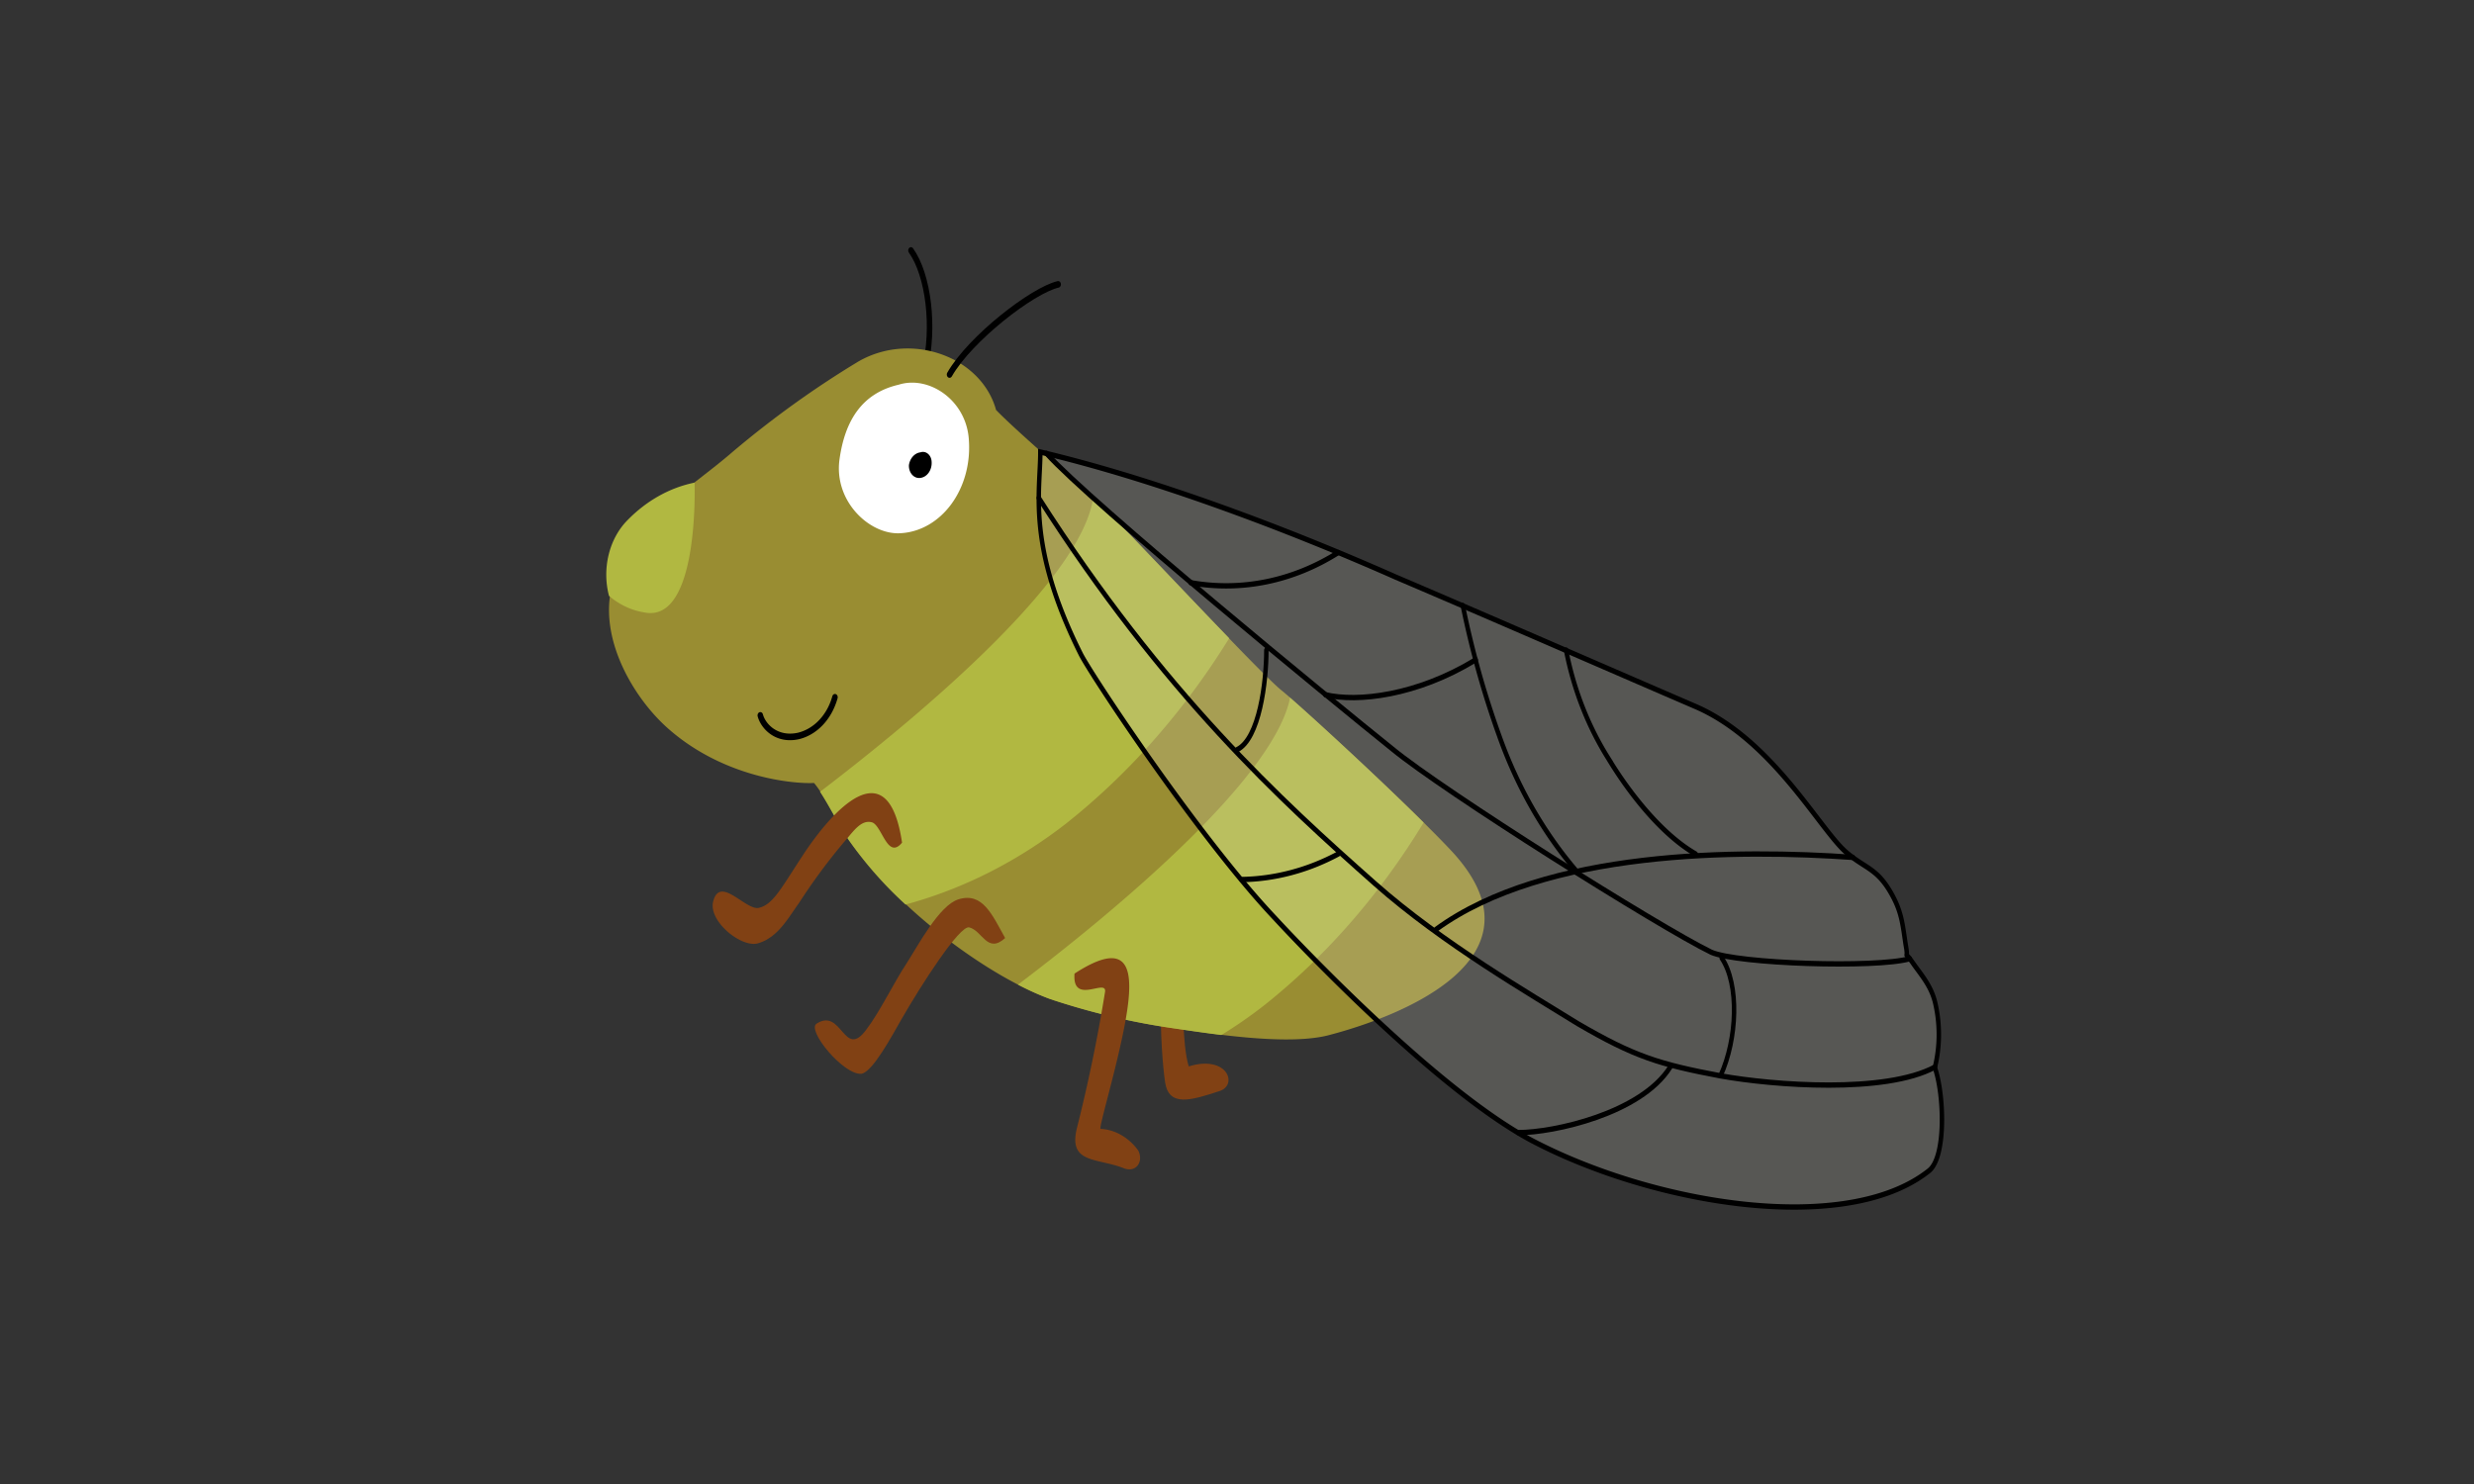 <?xml version="1.0" encoding="UTF-8" standalone="no"?>
<svg
   viewBox="0 0 250 150"
   version="1.1"
   id="svg335"
   sodipodi:docname="chicharra.svg"
   width="250"
   height="150"
   inkscape:version="1.2.1 (9c6d41e410, 2022-07-14)"
   xmlns:inkscape="http://www.inkscape.org/namespaces/inkscape"
   xmlns:sodipodi="http://sodipodi.sourceforge.net/DTD/sodipodi-0.dtd"
   xmlns="http://www.w3.org/2000/svg"
   xmlns:svg="http://www.w3.org/2000/svg"
   xmlns:rdf="http://www.w3.org/1999/02/22-rdf-syntax-ns#"
   xmlns:cc="http://creativecommons.org/ns#"
   xmlns:dc="http://purl.org/dc/elements/1.1/">
  <rect x="0" y="0" width="250" height="150" fill="#333333" stroke="none"/>
  <sodipodi:namedview
     id="namedview337"
     pagecolor="#ffffff"
     bordercolor="#000000"
     borderopacity="0.25"
     inkscape:showpageshadow="2"
     inkscape:pageopacity="0.0"
     inkscape:pagecheckerboard="0"
     inkscape:deskcolor="#d1d1d1"
     showgrid="false"
     inkscape:zoom="1.7485999"
     inkscape:cx="82.3516"
     inkscape:cy="27.736476"
     inkscape:window-width="1920"
     inkscape:window-height="1018"
     inkscape:window-x="-8"
     inkscape:window-y="-8"
     inkscape:window-maximized="1"
     inkscape:current-layer="svg335" />
  <defs
     id="defs273">
    <style
       id="style271">.cls-1,.cls-8{fill:none;stroke:#000;stroke-linecap:round;}.cls-1{stroke-width:0.68px;}.cls-2{fill:#814114;}.cls-3{fill:#998d32;}.cls-4{fill:#b1b841;}.cls-5,.cls-6{opacity:0.6;}.cls-6{fill:#dad8cc;isolation:isolate;}.cls-7{fill:#fff;}.cls-8{stroke-width:0.55px;}</style>
  </defs>
  <title
     id="title275">Chicharra</title>
  <g
     id="Layer_2"
     data-name="Layer 2"
     transform="matrix(0.819,0,0,0.979,61.268,24.984)">
    <g
       id="Layer_1-2"
       data-name="Layer 1">
      <path
         class="cls-1"
         d="M 39.27,12.67 C 40.56,8.29 39.74,2.86 37.59,0.34"
         id="path277" />
      <path
         class="cls-2"
         d="m 71.14,74.49 c 0,3.1 -0.09,7.86 0.72,10.09 4.77,-1.22 6.1,1.9 3.83,2.54 -3.62,1 -6.26,1.65 -6.74,-0.88 -0.55,-2.95 -1.49,-15.59 2.19,-11.75 z"
         id="path279" />
      <path
         class="cls-3"
         d="m 48.09,16.81 c -1.81,-5.51 -10.49,-8.15 -17,-5 A 122.93,122.93 0 0 0 15.56,21.15 C 10.35,24.94 3.94,27.8 1,34.14 c -2.37,5.56 2,12.07 6.48,15.45 6.91,5.19 15.62,5.84 18.15,5.73 1.43,1.42 2.91,4.17 4.35,5.9 6.13,7.4 17.55,14.24 24.87,16.42 a 101.57,101.57 0 0 0 15.11,3 c 5,0.6 14.42,1.85 19.39,0.67 8.12,-1.79 27.62,-7.83 14.71,-19.17 C 99,57.65 86.87,48.27 83.51,45.89 80.93,44.3 63.85,28.76 60.44,26.19 55.52,22.47 50.52,18.89 48.09,16.81 Z"
         id="path281" />
      <path
         class="cls-4"
         d="M 60.42,26.16 60.1,25.92 c -0.05,0.17 -0.09,0.34 -0.15,0.52 -2.35,9 -23.43,23.31 -33.58,29.79 1.18,1.5 2.38,3.57 3.55,5 a 44.14,44.14 0 0 0 7,6.64 61,61 0 0 0 19.79,-8.35 80,80 0 0 0 20.14,-19.14 C 70.8,35.15 62.66,27.86 60.42,26.16 Z"
         id="path283" />
      <path
         class="cls-4"
         d="M 100.84,59.41 C 95.54,55 87.76,49 84.33,46.49 a 1.09,1.09 0 0 0 0,0.17 c -2.34,9 -24.64,23.86 -33.54,29.48 a 36.86,36.86 0 0 0 4,1.5 102.2,102.2 0 0 0 15.1,3 c 1.64,0.2 3.76,0.47 6,0.7 a 57.82,57.82 0 0 0 5.29,-3.07 77,77 0 0 0 19.66,-18.86 z"
         id="path285" />
      <g
         class="cls-5"
         id="g291">
        <g
           class="cls-5"
           id="g289">
          <path
             class="cls-6"
             d="m 134.3,47.39 c -8.34,-3 -25.15,-9.14 -36.85,-13.31 -13.49,-5 -29.82,-10.15 -43.9,-12.93 0,4.16 -1.69,9.69 5,20.88 1.28,2.13 14.53,18.91 23.95,27.24 2.19,2 19.86,17.75 31.77,23 15.16,6.64 38.81,9.84 48.93,3.08 2.14,-1.44 1.86,-7.92 0.72,-10.64 a 12.15,12.15 0 0 0 0,-6.84 c -0.55,-1.74 -1.8,-2.85 -2.79,-4.06 -1.18,-1.38 -0.4,0 -0.8,-1.74 -0.4,-2.19 -0.49,-3.49 -1.88,-5.48 -1.79,-2.58 -3.29,-2.47 -5.66,-4.26 -3.36,-2.63 -9.12,-11.59 -18.49,-14.94 z"
             id="path287" />
        </g>
      </g>
      <path
         class="cls-7"
         d="m 36.07,14.2 c -4.56,0.88 -6.63,3.75 -7.29,7.67 -0.76,4.4 3.79,7.89 7.56,7.66 A 8.85,8.85 0 0 0 44.74,20 c -0.22,-4.16 -4.9,-6.8 -8.67,-5.8 z"
         id="path293" />
      <path
         d="m 38.77,21.18 a 1.61,1.61 0 0 0 -1.43,1.31 1.25,1.25 0 0 0 1.32,1.34 1.55,1.55 0 0 0 1.48,-1.66 1.07,1.07 0 0 0 -1.37,-0.99 z"
         id="path295" />
      <path
         class="cls-2"
         d="m 49.21,71.33 c -1.59,-2.38 -2.77,-4.77 -5.75,-4 -2.37,0.6 -5,4.77 -6.37,6.56 -1.59,2 -3.36,5.09 -5,6.88 -2.78,3.18 -3,-2.3 -6.15,-0.6 -1.25,0.68 3.37,5.36 5.55,5.17 1.39,-0.2 3.76,-3.93 4.89,-5.57 2.45,-3.58 7.22,-9.79 8.4,-9.54 1.63,0.34 2.22,2.77 4.43,1.1 z"
         id="path297" />
      <path
         class="cls-2"
         d="m 57.77,75 c 6.91,-3.75 7.39,-0.34 6.31,4.76 -1,4.74 -3.33,11.08 -3.1,11.27 a 6.55,6.55 0 0 1 4.64,2.22 c 0.71,1.14 -0.23,2.34 -1.76,1.85 C 60.55,94 57,94.65 58.05,91 A 140.86,140.86 0 0 0 61.53,76.92 C 61.84,75.4 57.46,78.35 57.77,75 Z"
         id="path299" />
      <path
         class="cls-2"
         d="m 36.49,61.48 c -1.76,-9.94 -8.8,-3 -12,1 -2.85,3.59 -3.83,5.34 -5.61,5.72 -1.59,0.4 -4.85,-3.41 -5.69,-0.66 -0.65,2.08 3.62,4.91 5.61,4.31 2.37,-0.61 3.59,-2.52 5,-4.17 a 63.5,63.5 0 0 1 5.55,-6.28 c 1.13,-1.07 2.1,-2.37 3.49,-2 1.21,0.43 1.88,3.87 3.65,2.08 z"
         id="path301" />
      <path
         class="cls-1"
         d="M 42.35,13.15 C 44.89,9.43 52.59,4.45 55.75,3.84"
         id="path303" />
      <path
         class="cls-8"
         d="m 134.3,47.39 c -8.34,-3 -25.15,-9.14 -36.85,-13.31 -13.49,-5 -29.82,-10.15 -43.9,-12.93 0,4.16 -1.69,9.69 5,20.88 1.28,2.13 14.53,18.91 23.95,27.24 2.19,2 19.86,17.75 31.77,23 15.16,6.64 38.81,9.84 48.93,3.08 2.14,-1.44 1.86,-7.92 0.72,-10.64 a 12.15,12.15 0 0 0 0,-6.84 c -0.55,-1.74 -1.8,-2.85 -2.79,-4.06 -1.18,-1.38 -0.4,0 -0.8,-1.74 -0.4,-2.19 -0.49,-3.49 -1.88,-5.48 -1.79,-2.58 -3.29,-2.47 -5.66,-4.26 -3.36,-2.63 -9.12,-11.59 -18.49,-14.94 z"
         id="path305" />
      <path
         class="cls-8"
         d="m 160.83,73.46 c -4.17,1 -21.33,0.52 -24.51,-0.67 -6.35,-2.58 -33,-16.61 -39.36,-21 C 89.82,47 59.85,26.44 54.3,21.29"
         id="path307" />
      <path
         class="cls-8"
         d="m 163.93,84.65 c -6.16,2.77 -19.91,1.89 -26.45,0.91 -7.54,-1.19 -10.66,-2 -17.61,-5.39 -5.75,-3 -16.64,-8.24 -25.06,-14.48 -11.47,-8.5 -26,-19.55 -41.45,-39.8"
         id="path309" />
      <path
         class="cls-8"
         d="m 153.8,63 c -14,-0.82 -37.88,-0.82 -51.42,7.43"
         id="path311" />
      <path
         class="cls-8"
         d="m 134.41,62.65 c -4.16,-2 -8.17,-6.25 -10.75,-9.83 A 29.83,29.83 0 0 1 118.42,41.6"
         id="path313" />
      <path
         class="cls-8"
         d="m 119.72,64.44 a 43,43 0 0 1 -9.55,-14 A 83.94,83.94 0 0 1 105.68,37"
         id="path315" />
      <path
         class="cls-8"
         d="M 107.27,42.6 C 100,46.32 92.65,47 88.72,46.21"
         id="path317" />
      <path
         class="cls-8"
         d="M 90.31,31.53 A 29.56,29.56 0 0 1 72.1,34.64"
         id="path319" />
      <path
         class="cls-8"
         d="m 131.27,84.65 c -3.6,4.8 -14.39,6.77 -18.76,6.77"
         id="path321" />
      <path
         class="cls-8"
         d="M 90.31,62.65 A 30.15,30.15 0 0 1 78.37,65.29"
         id="path323" />
      <path
         class="cls-8"
         d="m 137.62,73.39 c 2.19,2.72 1.93,8.35 -0.14,12.15"
         id="path325" />
      <path
         class="cls-8"
         d="m 81.44,41.6 c 0,3.29 -0.86,9.14 -3.61,10.28"
         id="path327" />
      <path
         class="cls-1"
         d="m 19,48.34 c 0.36,1.13 2,2.61 4.68,2.13 a 6,6 0 0 0 4.53,-4"
         id="path329" />
      <path
         class="cls-4"
         d="m 10.89,24.31 c 0,0 0.63,14.57 -6.2,13.4 A 9.7,9.7 0 0 1 0.33,36 7.35,7.35 0 0 1 2.61,28.19 17.12,17.12 0 0 1 10.89,24.31 Z"
         id="path331" />
    </g>
  </g>
</svg>

